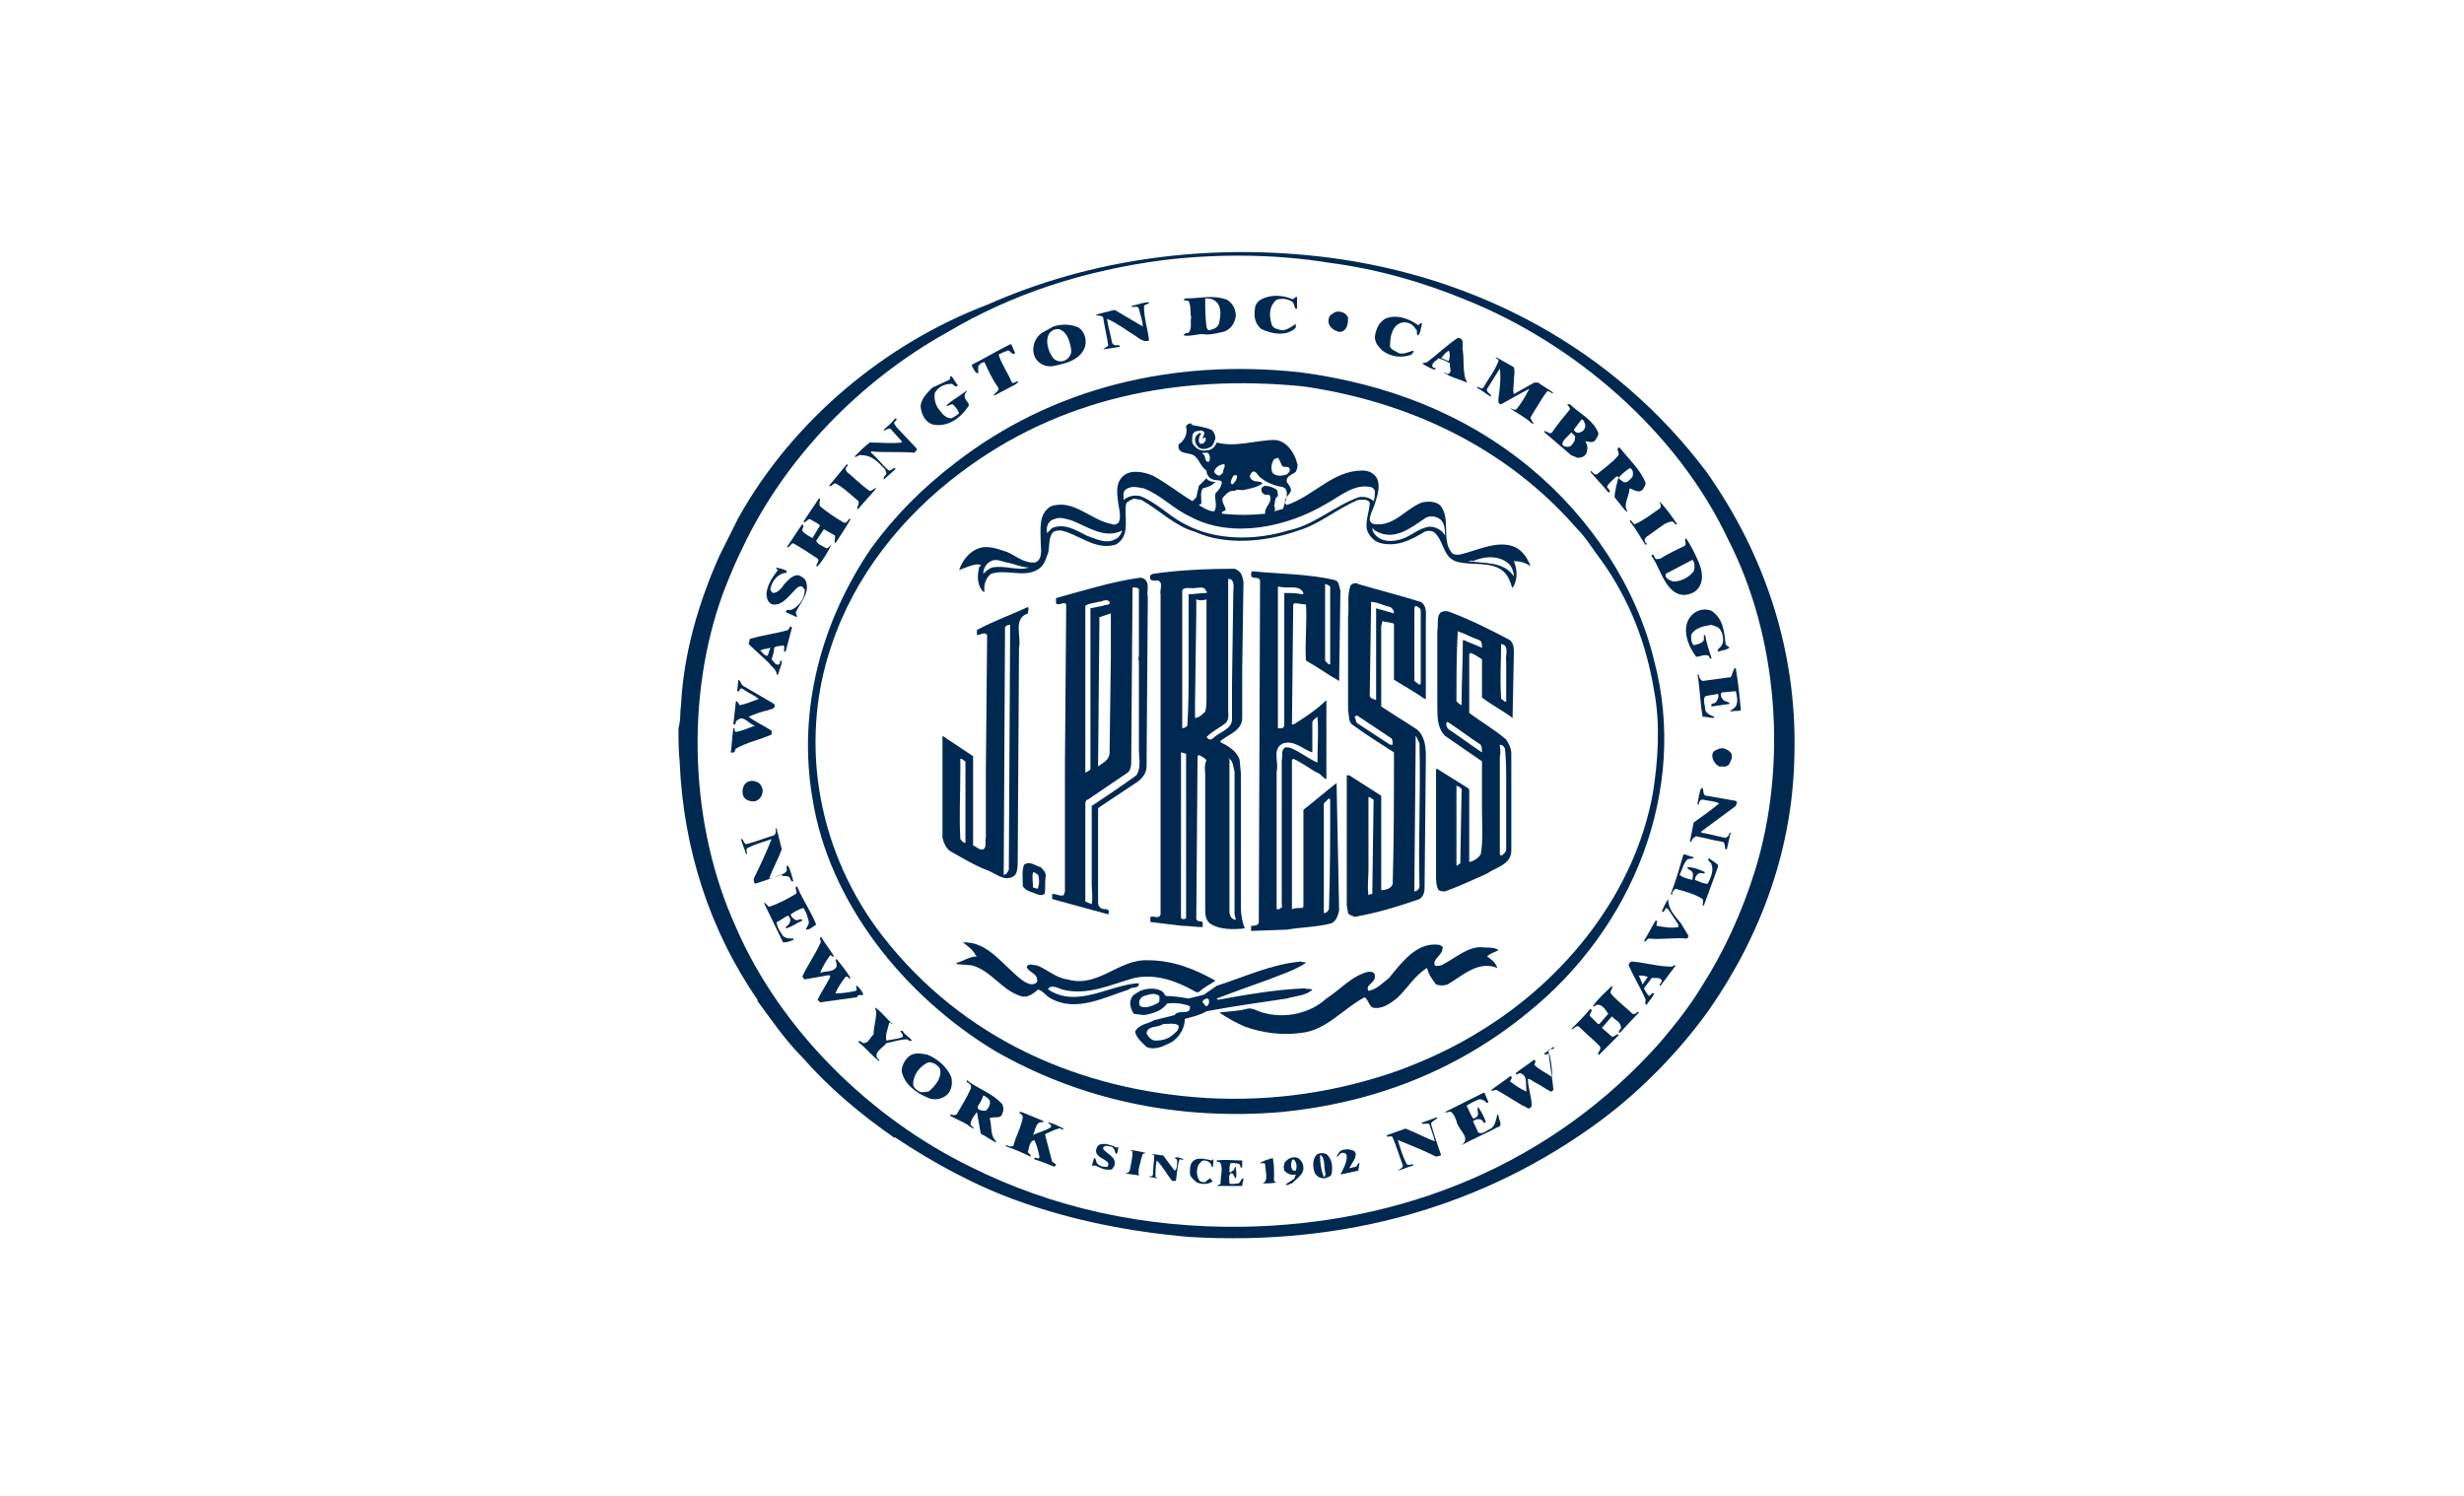 <?xml version="1.0" encoding="utf-8"?>
<!-- Generator: Adobe Illustrator 26.2.1, SVG Export Plug-In . SVG Version: 6.00 Build 0)  -->
<svg version="1.1" id="レイヤー_1" xmlns="http://www.w3.org/2000/svg" xmlns:xlink="http://www.w3.org/1999/xlink" x="0px"
	 y="0px" viewBox="0 0 193.2 117.3" style="enable-background:new 0 0 193.2 117.3;" xml:space="preserve">
<style type="text/css">
	.st0{fill:#002951;}
	.st1{fill:none;}
</style>
<g>
	<g>
		<g>
			<path class="st0" d="M57.9,40.6c-0.5,1-1,2-1.5,3c-1.6,3.6-2.8,7.6-3,11.7c-0.1,0.6,0,1.1-0.2,1.8c0,0.9,0,1.8,0.1,2.7l0,0.1
				c0.3,6.6,2.3,13,6.1,18.5l0,0.1c1.1,1.5,2.2,3.1,3.5,4.4c2.1,2.4,4.6,4.5,7.2,6.3c0,0.1,0.1-0.1,0.1,0c3,2,6.3,3.8,9.7,5
				c4.2,1.5,8.7,2.4,13.4,2.8c12,0.7,23-2.3,32.3-9.2c3.2-2.4,6.1-5.4,8.4-8.6c4.1-5.9,6.6-12.7,6.7-20.1c0.2-8-2.3-15.6-6.9-22.1
				c-7.3-9.7-18-15.3-29.6-16.8c-9.4-1.2-18.7,0.1-26.8,3.7C69.5,26.9,62.2,32.9,57.9,40.6 M104.2,20.6c3.8,0.5,7.3,1.5,10.7,2.9
				c8.5,3.4,16.6,10.3,20.6,18.8c3.9,7.6,4.7,17.6,2.1,26c-1,3.2-2.4,6.3-4.2,9.1c-0.9,1.5-2.1,3-3.2,4.3
				c-8.5,9.6-20.2,14.3-32.8,14.5c-7.7,0.1-14.9-1.5-21.3-4.7c-7.8-3.8-14.9-10.7-18.4-18.8c-3.6-7.9-4-18-1-26.2
				c0.5-1.3,1-2.5,1.6-3.7c3.3-6.9,9.1-12.9,15.9-16.7c5.2-3.1,10.9-4.9,17-5.7C95.3,19.9,99.9,19.9,104.2,20.6"/>
			<path class="st0" d="M57.7,58.7c0.9-0.5,1.9-0.7,2.8-1.1l0-0.3c-0.6-0.4-1.3-0.7-1.8-1.1c0.5-0.2,1-0.4,1.5-0.5
				c0.2-0.1,0.7-0.1,0.5-0.5l-2.4-1.4c-0.2-0.1-0.2-0.4-0.4-0.5l-0.1,0.9c0.3,0.1,0.1-0.3,0.4-0.2c0.4,0.3,0.9,0.5,1.3,0.8
				c-0.5,0.2-1,0.4-1.5,0.5l-0.2-0.3l-0.1,0l-0.2,1.8c0.3,0.1,0.1-0.3,0.3-0.3c0.5-0.5,0.9,0.3,1.4,0.4l0,0c-0.5,0.2-1,0.4-1.5,0.5
				c-0.2-0.1,0-0.3-0.2-0.3c-0.1,0.7-0.1,1.2-0.2,1.9C57.7,59.1,57.6,58.8,57.7,58.7"/>
			<path class="st0" d="M61.9,68.8c0.1,0.1,0.1,0.4,0.3,0.3c-0.1-0.4-0.2-0.8-0.4-1.2l-0.1,0c-0.1,0.2,0.1,0.3-0.1,0.5
				c-0.4,0.3-0.9,0.4-1.3,0.5l0,0c0.3-0.8,0.7-1.5,1-2.3L60.9,65c0-0.1-0.1,0-0.1,0c0.1,0.2,0,0.4-0.1,0.5c-0.7,0.2-1.4,0.5-2.2,0.7
				c-0.2-0.1-0.2-0.3-0.3-0.4l-0.1,0c0.1,0.4,0.3,0.8,0.4,1.2c0.2-0.1-0.1-0.3,0.1-0.5c0.6-0.3,1.3-0.5,1.9-0.7
				c-0.4,1-0.9,2.1-1.4,3.1c0,0.1,0,0.3,0.1,0.4c0.6-0.2,1.3-0.4,2-0.7C61.5,68.8,61.7,68.6,61.9,68.8"/>
			<path class="st0" d="M59.8,61.9c-0.1-0.3-0.2-0.5-0.5-0.6c-0.2-0.1-0.6-0.1-0.8,0.1c-0.3,0.2-0.4,0.9-0.1,1.2
				c0.2,0.2,0.6,0.3,0.9,0.2C59.7,62.6,59.8,62.3,59.8,61.9"/>
			<path class="st0" d="M61.3,51.8c-0.2,0-0.1,0.2-0.2,0.3c-0.3,0.1-0.4-0.2-0.6-0.4c0.1-0.3,0.2-0.6,0.2-0.9
				c0.2-0.2,0.5-0.1,0.7-0.2c0.2,0.1,0,0.4,0.1,0.5c0,0,0,0,0.1,0l0.5-1.9c-0.2-0.2-0.2,0.1-0.3,0.2c-1,0.3-2,0.4-3,0.7l-0.1,0.4
				c0.5,0.5,1.1,1,1.6,1.5c0.2,0.3,0.6,0.5,0.6,0.9c0,0,0.1,0,0.1,0C61.1,52.5,61.3,52.2,61.3,51.8 M59.6,51l0.3-0.1
				c0.2,0,0.4-0.1,0.5-0.1l-0.2,0.6C60,51.5,59.8,51.2,59.6,51"/>
			<path class="st0" d="M62.4,48c0.4-0.8,1.1-1.5,0.8-2.4c-0.1-0.3-0.4-0.4-0.6-0.5c-0.5,0-0.8,0.4-1.1,0.7
				c-0.2,0.3-0.5,0.7-0.9,0.7c-0.1-0.1-0.2-0.2-0.2-0.3c0.1-0.5,0.4-1,0.9-1.2c0.1-0.1,0.4,0,0.4-0.2c-0.2-0.2-0.6-0.2-0.8-0.3
				c-0.1,0.1,0.1,0.2,0.1,0.2c-0.4,0.5-0.8,1.1-0.9,1.8c0,0.4,0.1,0.8,0.5,0.9c0.7,0.1,1.2-0.6,1.6-1c0.2-0.2,0.4-0.5,0.7-0.4
				c0.1,0.1,0.2,0.2,0.2,0.3c0,0.6-0.4,1.2-1,1.5c-0.2,0.1-0.4-0.1-0.5,0.2l0.9,0.4C62.5,48.3,62.4,48.1,62.4,48"/>
			<path class="st0" d="M62.2,73.6c-0.2,0-0.6,0-0.8-0.2c-0.2-0.3-0.5-0.7-0.5-1.1c0.3-0.1,0.6-0.4,0.9-0.5c0.2,0.2,0.2,0.4,0.1,0.6
				c-0.1,0.2-0.3,0.2-0.3,0.4c0.5-0.1,0.8-0.4,1.3-0.6c0-0.3-0.4,0.1-0.6-0.1c-0.1-0.1-0.3-0.2-0.3-0.4c0.3-0.2,0.6-0.4,1-0.5
				c0.2,0.3,0.3,0.6,0.4,1c0.1,0.3-0.2,0.5-0.2,0.7c0.3,0,0.5-0.2,0.8-0.4c-0.4-1-1.1-2-1.5-3c-0.3,0.1,0.1,0.4-0.1,0.6
				c-0.7,0.4-1.4,0.8-2.1,1c-0.2-0.1-0.2-0.3-0.4-0.3c0.5,1,1,2.1,1.5,3.1c0.3,0,0.6-0.1,0.8-0.2C62.3,73.7,62.2,73.6,62.2,73.6"/>
			<path class="st0" d="M65.2,42.7c-0.1,0.1-0.3,0.3-0.4,0.3c-0.3-0.2-0.7-0.3-0.8-0.6l0.6-0.9c0.2,0.1,0.5,0.3,0.7,0.4
				c0.4,0.1,0,0.5,0.2,0.7c0.4-0.6,0.8-1.2,1.2-1.9c-0.2-0.1-0.2,0.3-0.5,0.3c-0.7-0.4-1.3-0.8-1.9-1.3c-0.1-0.2,0-0.4,0-0.6
				c0,0-0.1,0-0.1,0L63,40.9c0.1,0.2,0.3-0.2,0.5-0.2c0.3,0.2,0.6,0.3,0.8,0.5l-0.6,1c-0.3-0.2-0.6-0.3-0.8-0.6c0-0.2,0.2-0.3,0-0.5
				c-0.4,0.6-0.8,1.2-1.2,1.8c0.2,0.1,0.3-0.3,0.5-0.3c0.7,0.4,1.3,0.8,1.9,1.2c0.2,0.2-0.1,0.4-0.1,0.6l0.1,0
				C64.5,44,64.9,43.3,65.2,42.7C65.3,42.7,65.2,42.7,65.2,42.7"/>
			<path class="st0" d="M67.7,78c-0.1-0.3-0.3-0.5-0.5-0.7c-0.2,0,0.1,0.3-0.1,0.4c-0.5,0.1-1,0.2-1.6,0.2c0.2-0.5,0.5-0.9,0.8-1.3
				c0.2-0.1,0.2,0.2,0.4,0.1c-0.3-0.5-0.7-1-1.1-1.5l-0.1,0.1c0.1,0.1,0.1,0.3,0.1,0.5c-0.3,0.5-0.9,0.3-1.3,0.5
				c0.2-0.5,0.5-1,0.8-1.4c0.1,0,0.2,0.2,0.3,0.1c-0.3-0.5-0.7-1-1-1.5c-0.3,0,0.1,0.3-0.1,0.5c-0.4,0.9-1,1.7-1.4,2.6
				c0.1,0,0.1,0.2,0.2,0.2l1.7-0.3c0.1,0,0.3-0.1,0.3,0.1c-0.3,0.6-0.7,1.2-1,1.8l0.2,0.2l2.9-0.4C67.3,77.9,67.5,78.1,67.7,78"/>
			<path class="st0" d="M120,36.7c-5.2-4.3-11.3-6.6-18-7.5c-10-1.1-19.5,1.2-27.1,7.1c-2.6,2-4.7,4.1-6.6,6.7
				c-3.8,5.6-5.8,12.5-4.6,19.6c1.3,8.2,7.2,15.5,14.3,19.8c6.6,3.8,14.3,5.5,22.5,4.8c7.1-0.7,13.7-3.2,19.3-7.8
				c8.2-6.6,12.6-17.4,9.9-27.6C128.3,46,124.7,40.6,120,36.7 M123.6,41.4c0.8,0.8,1.3,1.7,2,2.6c2.2,3.1,3.5,6.5,4.1,10.2
				c0.5,2.6,0.3,5.5-0.1,8c-1.4,7.7-6.7,14.5-13.6,18.7c-2.1,1.3-4.3,2.3-6.5,3.1c-4.6,1.6-9.6,2.4-14.9,2.1
				c-9.9-0.6-19.1-4.6-25.4-12.7c-4.9-6.3-6.7-14.9-4-22.8C67,45.2,70.7,40.5,75.4,37c7.6-5.7,16.8-7.7,26.8-6.7
				C110.5,31.5,118.1,35.1,123.6,41.4"/>
			<path class="st0" d="M67.2,39.2c0.3,0.2,0,0.5,0,0.7c0,0,0.1,0,0.1,0c0.5-0.6,1-1.1,1.4-1.6c-0.1-0.1-0.3,0.2-0.5,0.2
				c-0.6-0.4-1.2-1-1.8-1.5l-0.1-0.2c0-0.2,0.3-0.3,0.1-0.4L65,38.1c0.2,0.1,0.3-0.2,0.5-0.2C66.1,38.2,66.6,38.7,67.2,39.2"/>
			<path class="st0" d="M69.4,36.8l0.1,0.3c0,0.2-0.3,0.3-0.2,0.5l0.9-0.8l0-0.1c-0.2,0-0.3,0.2-0.5,0.2c-0.5-0.4-0.9-1-1.4-1.4
				c0,0,0-0.1,0-0.1c1.1,0.1,2.3,0,3.4,0.1c0.1-0.1,0.2-0.2,0.2-0.3l-1.6-1.7l-0.2-0.3c0-0.2,0.4-0.3,0.1-0.4
				c-0.3,0.4-0.6,0.6-0.9,0.9l0,0.1c0.1-0.1,0.4-0.2,0.5-0.2l0.9,1l0,0.1c-0.8,0.1-1.7,0-2.5,0c-0.4,0.3-0.8,0.7-1.2,1.1
				c0.2,0.1,0.3-0.2,0.6-0.1C68.4,35.7,68.9,36.3,69.4,36.8"/>
			<path class="st0" d="M68.9,83.2c0.1-0.1,0-0.1-0.1-0.2c-0.3-0.5,0.4-0.8,0.7-1.2c0.5-0.1,1.1-0.3,1.6-0.3c0.1,0,0.2,0.2,0.4,0.1
				c-0.2-0.3-0.5-0.4-0.7-0.7c0-0.1-0.2-0.1-0.2,0c0.1,0.1,0.2,0.2,0.2,0.4c-0.4,0.2-0.9,0.2-1.3,0.3c-0.1-0.4,0.1-0.9,0.2-1.3
				c0-0.2,0.2-0.1,0.2,0c0,0,0.1,0,0.1,0c-0.5-0.4-0.9-1-1.4-1.3c0,0.1,0.1,0.2,0.1,0.4c0,0.6-0.2,1.1-0.2,1.7
				c-0.3,0.3-0.4,0.7-0.8,0.7c-0.1,0-0.3-0.3-0.4-0.1C67.9,82.2,68.3,82.7,68.9,83.2C68.9,83.2,68.9,83.2,68.9,83.2"/>
			<path class="st0" d="M74.6,84.5c-0.3-0.8-1.1-1.5-1.9-1.8c-0.5-0.1-1.1-0.2-1.5,0.2c-0.3,0.3-0.5,0.7-0.5,1.1
				c0.2,1,1.1,1.7,2.1,2.1c0.5,0.2,1.1,0.1,1.5-0.3C74.6,85.5,74.7,85,74.6,84.5 M72.1,85.6c-0.2-0.1-0.5-0.3-0.5-0.6
				c0-0.7,0.5-1.4,1.2-1.7c0.4,0,0.7,0.2,0.9,0.5c0.2,0.7-0.4,1.4-0.9,1.8C72.6,85.6,72.3,85.7,72.1,85.6"/>
			<path class="st0" d="M73.2,33.3c1.1,0.2,2.1-0.5,2.7-1.4c0.2-0.2-0.1-0.4-0.2-0.6c-0.1-0.2-0.1-0.4,0.1-0.6c0-0.1-0.1,0-0.1,0
				c-0.5,0.4-1.1,0.7-1.5,1.1c0.1,0.1,0.3-0.1,0.5-0.1c0.2,0.2,0.4,0.4,0.5,0.7c-0.2,0.2-0.4,0.3-0.6,0.4c-0.4,0-0.7-0.3-0.9-0.6
				c-0.3-0.3-0.5-0.9-0.4-1.4c0.3-0.5,0.8-0.7,1.3-0.7c0.2,0,0.3,0.4,0.5,0.1c-0.2-0.2-0.3-0.5-0.5-0.7c-0.2,0,0,0.2-0.2,0.3
				c-0.4,0.2-0.9,0.4-1.3,0.6c-0.4,0.4-1,1-0.9,1.6C72.3,32.7,72.7,33.2,73.2,33.3"/>
			<path class="st0" d="M79.8,67.3l0.1-16.5c0.2-0.9-0.5-2.3,0.7-2.7c0-0.2,0.1-0.4,0-0.5c-1.3,0.6-2.7,1.1-4,1.8l0,0.4
				c0.3,0,0.6-0.3,0.8,0l-0.1,10.6l0,5.3c-0.1,0.3,0.1,0.7-0.2,0.9c-0.3,0.1-0.5-0.2-0.8-0.3l0-7l-1.8-1.2c-0.2-0.1-0.4-0.3-0.6-0.4
				l0,0.2l0,7.8c0.1,0.4,0.3,0.9,0.7,1.1c0.9,0.5,1.7,1,2.7,1.4c0.7,0.2,1.4,1,2.2,0.5C79.8,68.5,79.8,67.9,79.8,67.3 M75.3,65.8
				c-0.1-1.7,0-3.6,0-5.3l0-1c0.2,0,0.3,0.2,0.4,0.2c0,2.2,0,4.2,0,6.4C75.5,66.1,75.4,65.9,75.3,65.8 M78.8,49.9c0-0.2,0-0.5,0-0.7
				c0.1-0.2,0.3-0.2,0.4-0.2l0,1.2l-0.1,18c-0.1,0.2-0.2,0.4-0.4,0.4L78.8,49.9z"/>
			<path class="st0" d="M93.3,33.2c-0.2,0.1-0.3,0.1-0.3,0.3c0.1,0.3,0,0.8-0.3,1.1c-0.1,0.2-0.3,0.1-0.3,0.4c0,0.5,0.5,0.5,0.9,0.6
				c0.7,0.1,0.7,0.9,1.3,1.3c0,0.3,0.2,0.6,0.5,0.7c0.3,0.1,0.6,0,0.7,0.2c0,0.3-0.2,0.6-0.5,0.9c-0.1,0.4,0.2,1-0.1,1.4
				c-0.4,0-0.9-0.3-1.2-0.5c0.1-0.1,0.2,0,0.2-0.2c0-0.3-0.1-0.8,0.1-1.1c0.4-0.1,0.7-0.2,1-0.5c-0.3,0-0.6-0.1-0.7-0.3
				c-0.2,0.2-0.4,0.4-0.6,0.6L93.8,39l-0.3,0.3c-1-0.6-2-1.4-3.1-2c-0.7-0.3-1.7-0.5-2.3,0c-0.7,0.6-0.5,1.5-0.4,2.3
				c0.1,0.5,0.2,1,0,1.4c-0.2,0.1-0.3,0.2-0.5,0.1c-1.7-0.3-3-2-4.8-1.4c-1,0.6-0.8,1.8-0.8,2.8c0,0.5,0.2,1.3-0.4,1.6
				c-0.9,0.1-1.5-0.5-2.2-0.8c-0.6-0.2-1.1-0.4-1.7-0.4c-1,0-1.8,0.9-2.1,1.8l0.8-0.3c0.3-0.1,0.6-0.2,0.9-0.1c0,0.1,0,0.1-0.1,0.1
				c-0.2,0.7-0.2,1.5,0.3,2l0.1,0c-0.1-0.5,0.1-1.1,0.5-1.4c1.2-0.4,2.5,0.3,3.6-0.3c0.6-0.3,0.7-0.9,0.9-1.4c0.1-0.5,0-1.2,0.4-1.6
				c0.2-0.1,0.4-0.1,0.6-0.1c1.4,0.3,2.7,1.6,4.3,1.1c1.2-0.7,0.6-2.2,0.8-3.2c0.1-0.2,0.4-0.3,0.6-0.4l0.6,0.1
				c1.4,0.8,2.7,2.1,4.2,2.5c2.4,1.1,5.6,0.8,8.1-0.1c1.7-0.5,3-1.7,4.7-2.4c0.3,0,0.7-0.1,0.9,0.2c0,0.7-0.4,1.5-0.2,2.2
				c0.2,0.5,0.6,0.9,1.1,1c1.3,0.3,2.4-0.3,3.4-0.9c0.2-0.1,0.5-0.1,0.7,0c0.8,0.6,0.7,1.9,1.7,2.3c1.4,0.5,3.6-0.3,4.3,1.6
				c0.1,0.2,0.1,0.4,0.2,0.5c0.4-0.6,0.4-1.4,0.1-2.1c0.4,0,0.9,0.1,1.3,0.4l0,0c-0.2-0.6-0.6-1.2-1.2-1.5c-1.4-0.6-3,0.3-4.4,0.6
				c-0.2,0-0.5,0-0.6-0.2c-0.8-1,0-2.7-0.9-3.7c-0.4-0.3-0.9-0.3-1.4-0.2c-1.3,0.5-2.2,1.9-3.7,1.7c-0.2,0-0.3-0.1-0.4-0.3
				c0-0.5,0.3-0.9,0.4-1.3c0.2-0.6,0.5-1.5,0.1-2.1c-0.3-0.4-0.7-0.5-1.1-0.5c-2.3,0-3.8,2-5.9,2.7l-0.1-0.1
				c-0.2-0.3,0.2-0.6,0.3-0.8c0.3-0.3,0-0.6-0.2-0.9c-0.1-0.5,0.5-0.6,0.7-0.8c0.1-0.2,0.2-0.5,0.1-0.7c-0.2-0.8-0.8-1.7-1.7-1.8
				c-1.5,0-3.1,0.6-4.6,0.2c-0.1,0.3-0.4,0.6-0.7,0.6c-0.4,0.1-0.8,0-1.1-0.4c-0.2-0.2-0.1-0.5-0.1-0.8c0.1-0.2,0.2-0.3,0.4-0.3
				c0.1,0,0.3-0.1,0.4,0c0.3,0.1,0,0.4,0,0.6l0.2-0.1c0.1,0.1,0,0.3,0,0.3c-0.1,0.1-0.1,0.2-0.3,0.2c-0.2,0-0.2-0.2-0.2-0.3
				c0-0.2,0.1-0.4,0.2-0.5c-0.1,0-0.1-0.1-0.2,0c-0.2,0.1-0.3,0.3-0.3,0.5c0,0.2,0.1,0.4,0.3,0.6c0.3,0.2,0.7,0.1,1-0.1
				c0.2-0.2,0.2-0.4,0.3-0.6c0-0.3-0.1-0.5-0.3-0.7c-0.5-0.2-1.1-0.3-1.7-0.4C93.6,33.3,93.5,33.2,93.3,33.2 M80.7,44.5
				c-0.9,0.3-1.9-0.2-2.9,0c-0.3,0.1-0.5,0.3-0.7,0.5c0-0.4,0.2-0.8,0.6-1c0.4-0.2,0.8,0,1.2,0.1C79.5,44.2,80.1,44.5,80.7,44.5
				 M87.4,42.3c-0.7,0.4-1.6-0.1-2.2-0.3c-0.8-0.4-1.7-1-2.7-0.6c-0.1,0.1-0.3,0.3-0.4,0.4h0c-0.1-0.5,0.1-1,0.6-1.1
				c0.4-0.2,0.9,0,1.3,0.1c1.3,0.5,2.6,1.5,4,0.8C87.9,41.9,87.7,42.2,87.4,42.3 M118.4,44.3c0.2,0.3,0.3,0.6,0.3,0.9
				c-0.8-1.2-2.3-1-3.6-1.2l0,0c0.1,0,0.3-0.1,0.4,0C116.4,43.6,117.6,43.5,118.4,44.3 M111.8,40.6c0.4-0.2,0.8-0.1,1.1,0.1
				c0.4,0.3,0.4,0.9,0.4,1.3c-0.2-0.4-0.7-0.7-1.2-0.7c-0.9,0.1-1.5,0.8-2.3,1c-0.7,0.2-1.5,0.2-2-0.4c-0.1-0.1-0.2-0.3-0.2-0.5
				l0.2,0.2C109.3,42.5,110.6,41.4,111.8,40.6 M95.2,37c0.1-0.4,0.5-0.6,0.8-0.6c0.1,0.2-0.1,0.4-0.1,0.6c0,0.1-0.1,0.2-0.3,0.3
				C95.5,37.3,95.3,37.2,95.2,37 M96.5,37.9c0-0.2,0.1-0.4,0.2-0.6c0.1,0,0.2-0.1,0.3,0c0,0.2-0.1,0.5-0.4,0.7
				C96.6,38,96.6,37.9,96.5,37.9 M104,39.5c1.1-0.6,2.2-1.6,3.5-1.3c0.1,0,0.3,0.2,0.3,0.3c0,0.3,0,0.6-0.1,0.8
				c-0.3-0.3-0.8-0.4-1.2-0.3c-1.9,0.7-3.5,2.2-5.5,2.6c-2.6,0.8-5.7,0.8-8.1-0.5c-1.2-0.6-2.2-1.7-3.5-2.2c-0.5-0.1-0.9,0-1.3,0.3
				c0-0.4-0.1-0.7,0.3-0.9c0.4-0.2,0.8-0.1,1.3,0c1.3,0.5,2.3,1.6,3.6,2.2C96.6,42.3,101,41.3,104,39.5 M98.9,37.5
				c0.5,0.4,1.1,0.6,1.7,0.7c0.3,0.1,0.3,0.4,0.3,0.6c0,0.4-0.2,0.7-0.3,1.1l-0.7,0.2c0.1-0.1,0.1-0.3,0-0.4c0.1-0.3,0-0.6,0.3-0.8
				c0-0.1,0-0.4-0.1-0.5c-0.3-0.2-0.6-0.3-0.9-0.3c-0.1,0-0.3,0.1-0.3,0.3c0,0.2,0.1,0.3,0.3,0.4c0.1,0,0.4-0.1,0.4,0.2
				c0.1,0.5-0.5,0.8-0.4,1.3L99,40.3c-1,0.1-2,0.1-3,0c-0.1,0-0.2,0-0.2-0.1c0-0.1,0.2-0.1,0.3-0.2c0-0.3-0.4-0.7-0.2-1
				c0.2-0.2,0.5-0.6,0.9-0.5c0.2-0.2,0.6,0,0.8-0.1c0.5-0.1,1-0.2,1.4-0.5c-0.2-0.2-0.5-0.1-0.7-0.2c-0.2-0.1-0.3-0.2-0.3-0.4
				c0.1-0.2,0.2-0.4,0.4-0.3C98.6,37.1,98.6,37.3,98.9,37.5 M100.6,36.6c0.2,0,0.4,0,0.5,0.1c0.1,0.3-0.1,0.4-0.2,0.5
				c-0.3,0.1-0.8,0.2-1.1-0.1c-0.2-0.3-0.1-0.8,0.1-1.1c0.1,0,0.2-0.1,0.3-0.1C100.4,36.1,100.4,36.4,100.6,36.6 M94.7,35.5
				c0.2,0.2,0.2,0.5,0.1,0.7c-0.4,0.1-0.2-0.5-0.5-0.6l0-0.1C94.5,35.5,94.6,35.5,94.7,35.5"/>
			<path class="st0" d="M77.6,87.7c0.3-0.2,0.9,0.1,1-0.4c0.1-0.2,0.1-0.4,0-0.7c-0.8-0.9-1.9-1.2-2.8-1.9c0,0,0,0,0,0.1
				c0,0,0,0.1,0.1,0.1c0.2,0.1,0.3,0.3,0.2,0.5c-0.3,0.7-0.7,1.3-1.1,2c-0.2,0.1-0.4,0-0.5,0l0,0.1c0.4,0.2,0.8,0.4,1.2,0.6
				c0.2,0.1,0.5,0.4,0.7,0.4c-0.1-0.1-0.2-0.2-0.3-0.3c0-0.4,0.3-0.7,0.5-1c0.1,0.6,0.2,1.1,0.3,1.7c0.4,0.2,0.8,0.5,1.2,0.7
				c0,0,0-0.1,0-0.1C77.6,89,77.8,88.3,77.6,87.7 M76.7,86.7c0.2-0.3,0.3-0.5,0.4-0.8c0.2,0.1,0.4,0.2,0.5,0.4
				c0.1,0.3-0.1,0.6-0.3,0.8C77.1,87.1,76.5,87.1,76.7,86.7"/>
			<path class="st0" d="M89.3,77.1c-2.3,0.1-4.8,2-7.1,0.5l0-0.1c0.3-0.3,0.8,0,1.1,0.1c2,0.5,3.8-0.4,5.6-0.9
				c1.8-0.4,3.5,0.3,4.9,1.1l0.2,0c0.4-0.4,0.9-0.6,1.3-0.9l0,0c-1.6-0.9-3.3-1.6-5.3-1.6c-2.3-0.1-3.9,2.2-6.3,1.5
				c-0.9-0.1-1.6-0.8-2.4-1.1c-0.3,0-0.6-0.2-0.8,0.1c0.1,0.4,0.7,0.5,0.8,0.9c0,0.1,0.1,0.3-0.1,0.4c-0.3,0.2-0.7,0-1-0.2
				c-1.5-1.1-2.7-3.1-4.7-3c0.4,0.3,0.8,0.6,1,1L76.6,75c-0.6,0-1.1,0.4-1.6,0.5l0,0.1l1.2,0.1c1.5,0.4,2.3,1.9,3.8,2.4
				c0.6,0.2,1-0.2,1.4-0.5c0.4,0.1,0.6,0.5,1,0.7c2,1.1,4.2-0.1,6.1-0.7C88.8,77.3,89.3,77.6,89.3,77.1"/>
			<path class="st0" d="M77.2,28.4c0.3,0.7,0.6,1.3,1,1.9c0.3,0.3-0.2,0.5-0.3,0.7l0.1,0l1.7-0.9c0-0.1,0.2-0.1,0.1-0.2
				c-0.2,0-0.4,0.3-0.5,0c-0.3-0.7-0.8-1.4-1-2.1c0.2-0.1,0.4-0.2,0.7-0.3c0.2-0.1,0.3,0.4,0.6,0.2l-0.3-0.7h-0.1
				c-1,0.5-2,1.1-3,1.6c0,0.2,0.2,0.4,0.3,0.6l0.2,0.1c0-0.1,0-0.3,0-0.5C76.7,28.6,77,28.4,77.2,28.4"/>
			<path class="st0" d="M82.8,91.3l-0.3-0.2L82,89.2c0-0.1-0.1-0.2,0-0.3c0.3-0.1,0.6-0.3,1-0.4c0.2-0.1,0.3,0.2,0.4,0
				c-0.4-0.2-0.8-0.4-1.2-0.5c0,0.2,0.3,0.1,0.2,0.4c-0.5,0.3-1,0.4-1.4,0.6l0,0c0.2-0.4,0.2-1.1,0.8-1l0-0.1l-1.7-0.7l-0.2,0
				c0,0.1,0.3,0.2,0.3,0.4c-0.1,0.7-0.5,1.4-0.7,2.1c0,0.3-0.4,0.2-0.6,0.1c-0.1,0,0,0.1,0,0.1c0.6,0.2,1.3,0.5,1.9,0.8
				c0.1-0.2-0.2-0.2-0.2-0.4c0.1-0.3,0.1-0.8,0.5-0.9c0.2,0.4,0.3,0.8,0.4,1.3c0,0.3-0.3,0-0.4,0.1l0,0.1c0.6,0.2,1.1,0.4,1.6,0.6
				C82.6,91.4,82.8,91.5,82.8,91.3"/>
			<path class="st0" d="M82,68.7c0-0.3-0.2-0.5-0.4-0.7c-0.4-0.1-0.7-0.4-1.1-0.3l-0.2,0.1c-0.2,0.5-0.1,1.1-0.1,1.7
				c0.2,0.3,0.5,0.4,0.8,0.5c0.3,0.1,0.6,0.3,0.9,0.1C82,69.8,81.9,69.2,82,68.7 M81,69.6c0-0.4-0.1-0.8,0-1.2
				c0.2,0,0.2,0.1,0.4,0.2c0.1,0.3,0.1,0.7,0,1C81.3,69.8,81.2,69.6,81,69.6"/>
			<path class="st0" d="M81.2,28.1c0.3,0.5,0.9,0.7,1.4,0.6c1-0.2,2.2-0.5,2.5-1.6c0.1-0.6-0.1-1.1-0.5-1.4c-0.6-0.3-1.4-0.3-2-0.1
				l-0.9,0.5C81.1,26.5,80.8,27.4,81.2,28.1 M82.3,26.1c0.2-0.2,0.4-0.3,0.7-0.3c0.7,0.2,0.9,1,1,1.7c0,0.4-0.3,0.7-0.6,0.8
				c-0.3,0.1-0.6,0-0.8-0.2C82.2,27.6,81.9,26.7,82.3,26.1"/>
			<path class="st0" d="M86.3,71.2c-0.1-0.1-0.2-0.2-0.2-0.4l0-7.4l0.1-0.1l3-2c0.4-0.3,0.7-0.7,0.7-1.2l0.1-13.3
				c-0.1-0.4,0.1-0.9-0.1-1.2c-0.1-0.2-0.3-0.3-0.5-0.3c-2.2,0.3-4.4,1-6.6,1.6l0,0.4c0.2,0.3,0.8-0.3,0.8,0.2l-0.1,12.5
				c0,1.1,0,2.2,0,3.3l0,6.6l-0.1,0.3c-0.3,0.1-0.5-0.1-0.9-0.1c0,0.1,0,0.3,0,0.4c1.5,0.4,2.9,0.8,4.4,1.2l0,0
				C87.1,71.1,86.5,71.4,86.3,71.2 M85.1,57.6l0-8.3l0-1.8c0.3-0.2,0.7-0.2,1-0.3c0.3,0,0.7-0.3,0.9,0c0.1,0.3-0.4,0.2-0.5,0.3
				l-1,0.2l0,2.9l0,9.7c-0.1,0.2-0.3,0.2-0.4,0.3L85.1,57.6z M87.1,48.1l0,3.5L87,59c0,0.6-0.5,0.8-0.9,1.1l0-0.2l0.1-10.9l0-0.6
				L87.1,48.1z M85.1,70.7l0-7.7c0-0.2,0.1-0.3,0.2-0.3l3.1-2.1c0.3-0.2,0.3-0.7,0.3-1l0.1-13.5c0.1-0.1,0.2,0,0.4,0l0.1,0.1l0,5.3
				c-0.1,0.1,0,0.2,0,0.4l0,6.9c0,0.6,0.2,1.4-0.2,2c-1.1,0.8-2.3,1.6-3.5,2.4l0,6.1c0,0.5,0.1,1.1,0,1.6L85.1,70.7z"/>
			<path class="st0" d="M86.5,27.4L86.5,27.4l1.3-0.2l0-0.1c-0.2-0.1-0.4,0.1-0.6-0.2c-0.1-0.6-0.3-1.2-0.4-1.9
				c0.7,0.3,1.4,0.8,2,1.2c0.4,0.2,0.8,0.7,1.3,0.5c-0.1-0.9-0.4-1.7-0.4-2.7c0.1-0.2,0.4-0.1,0.4-0.3c-0.5,0-0.9,0.2-1.4,0.3
				c0.1,0.2,0.5-0.1,0.6,0.2c0.1,0.5,0.3,0.9,0.3,1.4c-0.7-0.4-1.5-0.9-2.2-1.3c-0.4,0.1-0.8,0.2-1.2,0.3l-0.3,0.1
				c0.2,0.1,0.5,0,0.6,0.2c0.1,0.7,0.3,1.5,0.4,2.2C86.8,27.2,86.6,27.3,86.5,27.4"/>
			<path class="st0" d="M87.4,91.3c0.1-0.6-0.6-0.8-0.9-1.2c0-0.1,0-0.2,0.1-0.2c0.1-0.1,0.3,0,0.5,0c0.3,0.1,0.3,0.4,0.4,0.6
				c0.2-0.1,0.1-0.3,0.2-0.5c-0.1-0.1-0.2,0-0.2,0c-0.2-0.2-0.5-0.2-0.8-0.3c-0.3,0-0.6,0-0.7,0.3c-0.3,0.7,0.6,0.8,0.9,1.2
				c0,0.1,0,0.3-0.1,0.3c-0.2,0-0.5,0-0.7-0.2c-0.2-0.1-0.1-0.4-0.3-0.5c-0.1,0.2-0.1,0.4-0.2,0.6l0.3,0c0.4,0.2,0.8,0.4,1.3,0.3
				C87.2,91.6,87.4,91.5,87.4,91.3"/>
			<path class="st0" d="M89.3,92.2c-0.1-0.5,0.1-0.9,0.2-1.4l0.1-0.3c0.1-0.1,0.2,0,0.2-0.1c-0.4-0.1-0.8-0.2-1.2-0.2l0.2,0.1
				c0,0.5-0.1,0.9-0.2,1.4c0,0.2-0.2,0.3-0.4,0.3c0.4,0.1,0.8,0.1,1.2,0.2l0,0C89.4,92.2,89.4,92.2,89.3,92.2"/>
			<path class="st0" d="M94.6,79.3c2.1-0.4,4.3-0.7,6.3-1c0.6-0.2,1.5-0.2,2-0.7c-0.2-0.1-0.4,0-0.6-0.1c-2.3,0.1-4.6,0.5-6.8,0.9
				c0,0-0.1-0.1-0.1-0.1c1.3-0.5,2.7-1,4.1-1.5c1-0.4,2-0.7,2.9-1.3c-0.1-0.1-0.2,0-0.4-0.1c-2.3,0.2-4.4,1.2-6.6,1.9l-1,0.7
				l-1.2,0.3c-0.6-0.1-1.2-0.2-1.8-0.2l-0.2-0.3c-0.5-0.4-1.3-0.3-1.8-0.1c-0.3,0.2-0.6,0.3-0.7,0.6c-0.2,0.4,0,0.9,0.2,1.2l0.8,0.1
				c0.6-0.1,1.4-0.3,1.8-0.9c0.6-0.1,1.3,0,1.8,0.2c0.1,0.8-0.9,0.2-1.2,0.7L90.5,80c-0.5,0.3-1.2,0.3-1.5,0.9
				c0.1,0.5,0.6,0.9,0.9,1.2c0.7,0.3,1.4-0.1,2-0.4c0.6-0.4,1-1.1,1-1.8C93.6,79.7,94.1,79.6,94.6,79.3 M90.7,78.7
				c-0.4,0.2-0.9,0.4-1.3,0.2c-0.2-0.3,0-0.7,0.3-0.8c0.4-0.1,0.8-0.3,1.2,0C90.9,78.3,91,78.6,90.7,78.7 M94.3,78.6
				c0-0.2,0.1-0.2,0.3-0.3c0.2,0,0.2,0.1,0.2,0.3c0,0.1-0.1,0.3-0.2,0.3C94.5,78.9,94.4,78.7,94.3,78.6 M92.4,80.4
				c0.1,0.4-0.3,0.6-0.5,0.8c-0.4,0.3-0.8,0.4-1.3,0.4c-0.3,0-0.6-0.3-0.7-0.6c0.1-0.6,0.9-0.4,1.3-0.7
				C91.6,80.3,92.1,80.2,92.4,80.4"/>
			<path class="st0" d="M94.5,60.8l0,5.7l0,4.7c0,0.5,0,1,0.5,1.3c0.7,0.4,1.7,0.4,2.6,0.3c-0.2-0.5-0.3-1.1-0.3-1.6l0-10.5
				l-0.1-1.1c-0.2-0.7-0.9-1.1-1.5-1.4l0-0.1c0.6-0.5,1.7-0.8,1.7-1.8l0-3.9l0.1-6.8l-0.1-0.4c-0.1-0.3-0.3-0.5-0.6-0.6
				c-2.1,0-4.4,0.1-6.4,0.4l-0.2,0.1c0,0.1-0.1,0.3,0.1,0.4c0.1,0,0.3,0.1,0.4,0c0.6,0.1,0.2,0.8,0.3,1.1l0,5.5l0,9.7l0,8.9l0,1
				c-0.1,0.4-0.5,0.1-0.8,0.2c0,0.1,0,0.3,0,0.4c0.9,0.1,1.6,0.2,2.5,0.3c0.5,0,1.1,0.1,1.6,0.1c0-0.1,0-0.2,0-0.4
				c-0.2-0.1-0.5,0-0.5-0.3l0.1-12.7l0.1-0.1c0.2,0.1,0.4,0.2,0.6,0.4C94.4,60.1,94.5,60.4,94.5,60.8 M92.7,46.5
				c-0.1-0.6,0.7-0.3,1.1-0.4c0.2,0,0.5-0.1,0.7,0.1c0,0.1,0.2,0.2,0.1,0.3c-0.5,0-1,0.1-1.4,0.1l0,0.2l0,5.4c0,1.5,0,3.1-0.1,4.7
				c-0.1,0.1-0.2,0.2-0.4,0.2L92.7,46.5z M94.6,47c0,0.7,0,1.4,0,2.1l0,5.6c0,0.4,0,0.8-0.1,1.1c-0.2,0.2-0.5,0.5-0.8,0.5l0-1.1
				l0.1-7.1c0-0.3,0-0.7,0-1.1C94,47.1,94.3,47.1,94.6,47 M94.7,57.9l-0.1-0.1c0.5-0.5,1-0.7,1.5-1.1c0.3-0.3,0.2-0.7,0.2-1v-3.2
				l0-5.3l0-1.8c0.1,0,0.2,0,0.3,0.1c0.2,0.3,0.1,0.7,0.1,1l-0.1,7.2c0,0.9,0,1.7,0,2.7c0,0.8-1,1-1.5,1.5
				C95.1,57.9,94.9,58.1,94.7,57.9 M93,66.9l0,5.1c-0.1,0.1-0.3,0.1-0.4,0l0-0.6l0-8.6c0-0.1,0-0.1,0-0.2c0-1.2,0-2.3,0-3.6
				c0.1,0,0.3,0.1,0.4,0.1L93,66.9z M96.4,59.5c0.3,0.2,0.3,0.7,0.4,1l0,11.2l0.1,0.4c-0.1,0.1-0.3-0.1-0.4-0.2l-0.1-0.3l0-3.4l0-6
				l0-2.7C96.3,59.6,96.3,59.4,96.4,59.5"/>
			<path class="st0" d="M92.8,90.9L92.8,90.9c-0.2-0.1-0.5-0.2-0.7-0.1c0.1,0.1,0.2,0.1,0.2,0.2c0,0.3,0,0.7-0.2,0.8l-0.9-1.2
				c-0.3,0-0.6-0.1-0.9-0.1l0.2,0.1c0,0.5-0.1,1-0.1,1.5c0,0.2-0.3,0.1-0.3,0.2c0.3,0,0.5,0.1,0.7,0.1l-0.2-0.1c0-0.4,0-0.9,0.1-1.3
				c0.5,0.5,0.8,1.1,1.2,1.6l0.3,0c0.1-0.6,0.1-1.2,0.3-1.7C92.6,90.9,92.7,91,92.8,90.9"/>
			<path class="st0" d="M93.2,26.1c-0.1,0-0.3,0-0.4,0.2c0.5,0.1,1-0.1,1.5-0.1c0.6,0.1,1.2-0.1,1.7-0.2c0.5-0.2,0.8-0.6,0.9-1.2
				c0-0.5-0.2-1-0.7-1.3c-1.1-0.4-2.1-0.1-3.2-0.1c-0.5,0.1,0.1,0.2,0.2,0.2c0.2,0.4,0.1,0.9,0.2,1.3C93.3,25.3,93.5,25.7,93.2,26.1
				 M94.5,23.4c0.3,0,0.6,0,0.9,0.3c0.4,0.4,0.3,1.1,0.2,1.6c-0.1,0.4-0.4,0.5-0.8,0.6c-0.1,0-0.2-0.2-0.2-0.3
				C94.5,24.9,94.5,24.2,94.5,23.4"/>
			<path class="st0" d="M94.9,92.4c-0.2,0.1-0.3,0.2-0.4,0.3c-0.2,0-0.4,0-0.5-0.2c-0.2-0.4-0.2-0.8,0-1.2c0.1-0.1,0.2-0.3,0.4-0.3
				c0.3,0,0.6,0.2,0.6,0.5l0.1,0c0-0.2,0.1-0.4,0-0.6l-0.1,0.1c-0.4-0.1-0.8-0.2-1.2-0.1c-0.5,0.2-0.5,0.6-0.5,1.1
				c0,0.3,0.3,0.5,0.5,0.7c0.4,0.2,1,0.2,1.3-0.1C95,92.6,95,92.5,94.9,92.4"/>
			<path class="st0" d="M97.5,92.4c-0.2,0-0.2,0.3-0.4,0.4c-0.2,0-0.5,0.1-0.7,0c0-0.3-0.1-0.6,0.1-0.8c0.3,0,0.2,0.3,0.4,0.4
				c0.1-0.3,0-0.6,0-0.9c-0.1,0-0.1,0.2-0.2,0.3c-0.1,0-0.2,0.2-0.3,0.1c0-0.3,0-0.5,0.1-0.7c0.2,0,0.5,0,0.7,0.1
				c0.1,0.1,0,0.4,0.2,0.2c0-0.2,0-0.3,0-0.5c-0.7,0-1.3-0.1-2,0v0.1c0.1,0,0.2,0,0.3,0.1c0.2,0.5,0,1,0,1.6c0,0.1-0.2,0.1-0.3,0.2
				c0.6,0,1.3,0,2,0C97.4,92.8,97.5,92.6,97.5,92.4"/>
			<path class="st0" d="M113,75.7c-0.1,0-0.3,0.1-0.5,0c-0.2-0.5,0.6-0.8,0.6-1.3c0.1-0.2-0.1-0.2-0.2-0.3c-1.8-0.3-3,1.4-4,2.6
				c-0.5,0.4-1,0.9-1.6,1c-0.3-0.5,0.6-0.6,0.5-1.2c0-0.3-0.3-0.3-0.5-0.3c-1.3,0.3-2.2,1.4-3.3,2.1c-1.3,1.2-3.3,1.6-5,1.1
				c-0.4-0.1-0.8-0.4-1.2-0.3c-0.7,0.2-1.5,0.2-2.2,0.3c0.6,0.4,1.3,0.8,2,1.1c1.4,0.5,2.9,0.7,4.4,0.5c2-0.2,3.3-1.9,5-2.8
				c0.3,0.2,0.3,0.6,0.6,0.8c0.7,0.2,1.4-0.3,1.9-0.7c0.8-0.7,1.4-1.8,2.4-2.4c0.1,0.5,0.4,0.9,0.7,1.3c0.3,0.1,0.6,0.1,0.9,0
				c1.2-0.7,2.4-1.9,3.9-1.3l0,0c-0.1-0.4-0.5-0.7-0.8-0.9c0.3-0.3,0.6-0.3,0.9-0.5c-0.3-0.2-0.7-0.2-1.1-0.2
				C115.2,74.1,114.2,75.1,113,75.7"/>
			<path class="st0" d="M104.8,61.4L104.8,61.4c-0.9,0.7-1.7,1.4-2.6,2.1l0,1.2l0,6.4l-0.1,0.1c-0.3,0-0.6,0-0.8,0.1l0,0
				c0-3.8,0-7.9,0-11.7l0.1-0.1c0.7,0.3,1.3,0.8,1.9,1.1c0.3,0.1,0.4,0.4,0.7,0.5l0-6l0-0.2c-0.7,0.7-1.6,1.3-2.4,1.8
				c-0.1,0.1-0.2,0.1-0.3,0.1l0.1-9.4l0.1-0.1c0.3,0,0.6,0.1,0.9,0.1c0.1,1.5-0.1,2.9,0,4.4c0.9,0.5,1.7,1.1,2.6,1.6l0.1-7.1
				c-0.1-0.3-0.1-0.7-0.4-0.8c-2-0.5-4.5-0.5-6.5-0.7c-0.1,0-0.1,0.2-0.1,0.3c0,0.4,0.7,0,0.7,0.5l-0.1,26.7c0,0.3-0.4,0.3-0.6,0.3
				c0,0.1,0,0.2,0,0.4l2.8-0.1c1.2-0.2,2.4-0.2,3.5-0.5c0.4-0.2,0.5-0.6,0.6-1L104.8,61.4z M104.3,46c0,2,0,4.1,0,6.1
				c-0.2,0-0.3-0.2-0.4-0.3c0-2,0-4.1,0-6C104,45.8,104.2,45.9,104.3,46 M100.2,57.1l0-1.3l0-0.2l0-5.7c0-1.3,0-2.5,0-3.9l0.1,0
				c0.6,0.2,1.6-0.2,1.9,0.5c0,0,0,0.1-0.1,0.1c-0.5-0.1-0.9-0.1-1.4-0.1l0,2.2l0,8.2C100.6,57.2,100.4,57.1,100.2,57.1L100.2,57.1z
				 M100.1,71.3l0-1.3l0-9.5c0.2-0.7-0.4-1.8,0.5-2.2c0.9-0.3,1.6,0.5,2.3,0.7c0-0.8,0-1.6,0-2.4c0.1-0.2,0.3-0.3,0.4-0.4
				c0.1,1.1,0,2.4,0,3.6c-0.7-0.3-1.3-0.8-2-1.1c-0.2-0.1-0.4-0.1-0.5-0.1c-0.4,0.2-0.2,0.7-0.3,1l0,4.2l0,7.1
				c0,0.1,0.1,0.3-0.1,0.3C100.4,71.3,100.2,71.3,100.1,71.3 M103.8,71.6c0-2.9,0-5.7,0-8.6l0.4-0.4l0.1,0.1c0,2.8,0,5.7-0.1,8.6
				C104.1,71.5,104,71.6,103.8,71.6"/>
			<path class="st0" d="M98.7,23.6c-0.2,0.2-0.3,0.4-0.3,0.6c-0.1,0.6,0,1.2,0.5,1.6c0.8,0.4,2,0.6,2.7-0.1c0-0.1,0-0.2,0-0.3
				c-0.3,0.2-0.7,0.5-1.1,0.5c-0.3-0.1-0.7-0.1-0.8-0.5c-0.2-0.7-0.2-1.4,0.4-1.9c0.3-0.1,0.8-0.1,1.1,0.1c0.4,0.1,0.2,0.7,0.5,0.6
				l0-0.9c-0.2-0.1-0.2,0.3-0.5,0.1C100.4,23.1,99.4,23.1,98.7,23.6"/>
			<path class="st0" d="M99.9,92.2c0-0.4,0-0.9-0.1-1.4c-0.3,0.1-0.7,0.2-1,0.4c0.1,0.1,0.3-0.1,0.4,0.1c0,0.5,0.3,1.3-0.2,1.5
				c0.4,0,0.8,0,1.2-0.1l0,0C99.8,92.8,99.9,92.4,99.9,92.2"/>
			<path class="st0" d="M102.2,91.6c0-0.3-0.1-0.5-0.3-0.7c-0.2-0.2-0.6-0.2-0.9,0c-0.1,0.1-0.3,0.2-0.3,0.4c-0.1,0.2,0,0.4,0,0.5
				c0.2,0.2,0.5,0.4,0.9,0.3c0,0.1-0.1,0.2-0.1,0.3c-0.2,0.2-0.5,0.3-0.7,0.5c0.2,0.1,0.3-0.1,0.5-0.1
				C101.7,92.4,102.2,92.1,102.2,91.6 M101.4,91.8c-0.2-0.2-0.2-0.5-0.1-0.8l0.1-0.1c0.3,0.2,0.3,0.6,0.2,0.9
				C101.5,91.8,101.4,91.8,101.4,91.8"/>
			<path class="st0" d="M104.2,25.4c0.1,0.3,0.4,0.5,0.7,0.6c0.3,0.1,0.6-0.1,0.7-0.4c0.1-0.2,0.1-0.5,0.1-0.7
				c-0.1-0.2-0.2-0.3-0.4-0.4c-0.3-0.1-0.6-0.1-0.8,0.1C104.2,24.7,104.1,25.1,104.2,25.4"/>
			<path class="st0" d="M104,90.5c-0.2-0.1-0.5-0.1-0.7,0c-0.4,0.3-0.4,1-0.2,1.5c0.2,0.3,0.4,0.4,0.8,0.4c0.2-0.1,0.4-0.1,0.5-0.3
				C104.5,91.6,104.5,90.9,104,90.5 M103.8,92.3L103.8,92.3c-0.2-0.5-0.3-1.1-0.3-1.7l0.1,0c0.3,0.3,0.2,0.9,0.3,1.3
				C103.9,92,104,92.2,103.8,92.3"/>
			<path class="st0" d="M105.9,45.9c-0.3,0.8-0.1,1.6-0.2,2.5l0,0l0,7.3c0.1,0.4,0,0.8,0.3,1.1c1.1,0.8,2.2,1.5,3.3,2.2
				c0,3.5,0,6.8-0.1,10.3c-0.1,0.4-0.6,0.5-0.9,0.5l0-7.4l-2.5-1.6l-0.2,0l0,0.7l0,6.5l0,3l0.1,0.6c0.1,0.2,0.4,0.2,0.5,0.3
				c1.7-0.3,3.4-0.8,5.1-1.4c0.3-0.2,0.4-0.5,0.4-0.9l0.1-10.3c0-0.8-0.1-1.6-0.7-2.1c-0.9-0.6-1.9-1.2-2.8-1.8l0-6.3l0.1-0.4
				c0.3,0.1,0.6,0.1,0.9,0.2c0,1.5,0,2.9,0,4.4c0.8,0.5,1.7,1,2.4,1.5c0,0,0.1,0,0.1,0l0-6.2c0-0.5,0.1-1.1-0.4-1.4
				c-1.6-0.5-3.2-0.9-4.9-1.4C106.4,45.7,106.1,45.7,105.9,45.9 M107.3,70.2c-0.1-0.6,0-1.4,0-2l0-5.5l0-0.2c0.2,0,0.3,0.2,0.4,0.2
				l0,0.2l-0.1,7.2C107.6,70.1,107.4,70.1,107.3,70.2 M111.3,58.3c0.1,3.9-0.1,7.4,0,11.2c0,0.2-0.2,0.4-0.4,0.4l0-0.4l0.1-11.2
				l0-0.6C111.1,57.8,111.2,58.1,111.3,58.3 M106.4,56.1c0.9,0.6,1.8,1.2,2.7,1.8c0.1,0.1,0.1,0.4,0.1,0.5l-0.2,0l-2.6-1.7
				c-0.1-0.1-0.1-0.4-0.2-0.5L106.4,56.1z M111.4,47.9l0,5.7l-0.1,0.1l-0.4-0.3l0-5.5c0-0.2,0-0.3,0.1-0.4
				C111.2,47.6,111.4,47.7,111.4,47.9 M109,47.6c0.2,0.1,0.3,0.3,0.3,0.5l0,0l-1.4-0.4l0,0.1l0,7.1c-0.2-0.1-0.5-0.1-0.5-0.4
				l0.1-6.7l0-0.6C108,47.2,108.5,47.5,109,47.6"/>
			<path class="st0" d="M106.6,91.2c-0.2,0-0.1,0.2-0.3,0.3c-0.2,0-0.3,0.1-0.5,0.1c0.2-0.4,0.5-0.7,0.5-1.1c0-0.1-0.1-0.3-0.3-0.3
				c-0.2-0.1-0.5-0.1-0.8,0c-0.2,0.1-0.3,0.3-0.4,0.5c0.2,0,0.2-0.3,0.5-0.3c0.2,0,0.3,0.1,0.3,0.3c0,0.5-0.3,1-0.5,1.4
				c0.5-0.1,0.9-0.2,1.4-0.3L106.6,91.2L106.6,91.2z"/>
			<path class="st0" d="M108.6,25c-0.5,0.3-0.7,0.8-0.8,1.4c0,0.5,0.3,0.8,0.6,1.1c0.7,0.5,1.5,0.6,2.3,0.3c0-0.1,0.2-0.2,0.1-0.3
				c-0.4,0.1-0.7,0.3-1.1,0.2c-0.3-0.2-0.8-0.3-0.7-0.7c0-0.7,0.2-1.5,0.9-1.7c0.4-0.1,0.9,0.1,1.1,0.5c0.2,0.1,0,0.5,0.2,0.5
				c0.2-0.2,0.2-0.6,0.3-0.9c-0.1-0.2-0.2,0.1-0.3,0.1C110.5,25,109.5,24.6,108.6,25"/>
			<path class="st0" d="M112.7,87.6l-1.1,0.4c0,0-0.2,0-0.1,0.1c0.2,0.1,0.5-0.1,0.6,0.1c0.1,0.4,0.3,0.8,0.4,1.3l0,0
				c-0.8-0.3-1.5-0.7-2.3-1l-1.4,0.5l-0.1,0.1c0.2,0.1,0.4-0.1,0.5,0.1c0.3,0.7,0.5,1.4,0.8,2.2c0,0.2-0.3,0.3-0.4,0.4
				c0.4-0.1,0.8-0.3,1.2-0.4v-0.1c-0.2,0-0.3,0.1-0.5,0c-0.3-0.6-0.5-1.2-0.7-1.9l0,0c1,0.4,2,0.8,3,1.3l0.4-0.1
				c-0.3-0.9-0.6-1.7-0.8-2.5C112.4,87.8,112.7,87.8,112.7,87.6"/>
			<path class="st0" d="M111.5,28.5L111.5,28.5c0.3,0.2,0.7,0.4,1,0.5c0.2-0.2-0.2-0.1-0.2-0.3c0-0.3,0.3-0.4,0.5-0.6
				c0.3,0.1,0.6,0.2,0.9,0.4c-0.1,0.3,0.2,0.6-0.1,0.8c-0.2,0.1-0.2-0.1-0.4-0.1l0,0c0.5,0.4,1.2,0.5,1.8,0.8c0,0,0,0,0-0.1
				l-0.1-0.2c-0.2-0.7-0.1-1.5-0.2-2.2c-0.1-0.3,0.2-1-0.4-1c-0.9,0.6-1.6,1.3-2.4,1.9L111.5,28.5z M113.6,27.5
				c0.1,0.2,0.1,0.5,0,0.8c-0.2,0-0.4-0.2-0.6-0.2C113.2,27.8,113.4,27.6,113.6,27.5"/>
			<path class="st0" d="M112.7,49.5L112.7,49.5l0,5.9c0,0.8,0,1.7,0.6,2.3c1,0.7,1.9,1.3,2.9,2v3.8c0,1.1,0.1,2.5-0.1,3.5
				c-0.2,0.3-0.5,0.5-0.9,0.6c0,0,0,0,0-0.1l0-5.6l-0.1-0.1c-0.8-0.5-1.6-1-2.4-1.5l-0.1,0c0,2.8,0,5.7,0,8.4c0,0.3,0,0.8,0.2,1.1
				c0.2,0.1,0.3,0.1,0.5,0.1c1.1-0.4,2.2-0.9,3.3-1.4c0.7-0.5,1.9-0.7,1.9-1.8l0-7.6c0-0.4-0.2-0.8-0.4-1.1c-0.9-0.8-2-1.4-2.9-2.1
				c0-1.5,0-3.1,0-4.6l0.1-0.1c0.3,0.1,0.6,0.3,0.9,0.5c0,1,0,2,0,3c0.8,0.6,1.6,1,2.4,1.6l0.1-5.1c0-0.4,0-0.7-0.3-1
				c-1.5-0.8-3.1-1.6-4.7-2.2c-0.2-0.1-0.5-0.1-0.7,0C112.6,48.3,112.8,49,112.7,49.5 M114.2,67.9L114.2,67.9l0-5.7
				c0-0.1,0-0.4,0-0.6c0.2,0.1,0.5,0.2,0.4,0.5l-0.1,5.6L114.2,67.9z M118,58.7c0.1,0.8,0.1,1.8,0.1,2.6l0,5.3
				c0,0.2-0.2,0.4-0.4,0.5l-0.1-0.1l0-7.7c0.1-0.3,0-0.6,0-0.9C117.8,58.4,117.9,58.5,118,58.7 M113.5,56.6c0.9,0.6,1.7,1.2,2.6,1.8
				c0.1,0.2,0.1,0.3,0.1,0.6c-0.9-0.6-1.7-1.2-2.6-1.8c-0.2-0.2-0.2-0.3-0.2-0.5L113.5,56.6z M118.1,51.9c0,1.1,0,2,0,3.1
				c-0.1,0.1-0.2-0.1-0.4-0.2l0-0.1c-0.1-1.5,0-2.7,0-4.2C118.4,50.6,118,51.4,118.1,51.9 M116,50.2c0.2,0.1,0.2,0.3,0.2,0.6
				c-0.4-0.2-1-0.4-1.4-0.6l-0.1,0c0,1.7-0.1,3.5-0.1,5.1c-0.2-0.1-0.3-0.2-0.4-0.3c0-1.9,0-3.7,0.1-5.5
				C114.9,49.7,115.4,50,116,50.2"/>
			<path class="st0" d="M116.9,88.5c-0.3,0.1-0.6,0.5-1,0.3c-0.1-0.3-0.3-0.6-0.4-0.9c0.2-0.1,0.4-0.2,0.6-0.1
				c0.2,0,0.2,0.4,0.4,0.2c-0.1-0.4-0.4-0.9-0.6-1.2c-0.1,0.1,0,0.4,0,0.6c-0.1,0.2-0.2,0.3-0.4,0.3c-0.2-0.3-0.3-0.6-0.5-1
				c0.3-0.2,0.7-0.4,1-0.5c0.2,0,0.4,0.1,0.5,0.2c0,0.1,0.2,0.1,0.2,0l-0.3-0.7l-0.1,0c-1,0.5-2,1-3,1.5c0.2,0.1,0.3-0.1,0.5,0
				c0.2,0.2,0.3,0.4,0.4,0.7c0.1,0.7,1.2,1.3,0.4,1.9l0,0c0.9-0.5,1.9-0.9,2.8-1.4c0.5-0.1,0.1-0.6,0.1-0.9c0-0.1-0.1-0.1-0.1-0.1
				C117.3,87.9,117.2,88.3,116.9,88.5"/>
			<path class="st0" d="M117.5,28.3c-0.3,0.8-0.8,1.4-1.2,2.1c-0.2,0.2-0.4-0.2-0.5,0c0.4,0.2,0.7,0.5,1.1,0.7
				c0.1-0.2-0.4-0.3-0.3-0.6l1-1.6c0.1,0.7,0,1.6-0.1,2.3c0,0.1-0.1,0.5,0.2,0.5l1.8-1c0.1,0,0.3-0.2,0.4-0.2
				c-0.3,0.6-0.6,1.1-1,1.6c-0.2,0.1-0.4-0.1-0.5-0.1c0.5,0.4,1.2,0.7,1.7,1.2c0.1,0,0.2,0,0.2,0c-0.2-0.1-0.2-0.3-0.3-0.4
				c0-0.1,0.1-0.2,0.2-0.4c0.4-0.6,0.7-1.2,1.1-1.7c0.2-0.1,0.3,0.2,0.5,0.1c-0.4-0.3-0.8-0.5-1.2-0.8l-0.3,0l-1.6,0.9
				c-0.1-0.3,0-0.7,0-1c0-0.4,0.1-0.7,0-1.1l-1.4-0.8C117.2,28.1,117.5,28.1,117.5,28.3"/>
			<path class="st0" d="M121.8,82.1l-0.7,0.5v0.1c0.1,0,0.3-0.1,0.4,0c0.1,0.5,0.2,1,0.2,1.6l-0.1,0.1c-0.4-0.3-0.9-0.5-1.3-0.9
				c0-0.1,0.1-0.2,0.1-0.3c0,0-0.1-0.1-0.1-0.1l-1.4,1c-0.2,0.4,0.3-0.1,0.4,0.1c0.5,0.2,0.3,0.9,0.4,1.4c-0.5-0.2-0.9-0.5-1.3-0.8
				c0-0.1,0.2-0.2,0.1-0.4h-0.1c-0.5,0.4-1,0.7-1.5,1.1c0.2,0.1,0.3-0.1,0.5,0c0.7,0.4,1.3,0.8,2,1.2c0.2,0,0.5,0.5,0.7,0
				c0-0.7-0.3-1.4-0.3-2.1c0.2,0,0.4,0.2,0.6,0.3c0.4,0.2,0.8,0.5,1.2,0.7c0.1,0,0.2-0.1,0.2-0.2c-0.1-1-0.3-2-0.4-3.1
				C121.7,82.3,122,82.2,121.8,82.1"/>
			<path class="st0" d="M123.1,32.1c-0.5,0.6-1,1.2-1.4,1.8c-0.2,0.2-0.4-0.1-0.6-0.1l0,0.1l2.1,1.8l0.5,0.2c0.3,0,0.6-0.1,0.7-0.4
				c0.1-0.3,0.1-0.6-0.1-0.9c0.2,0,0.6,0.2,0.8-0.1c0.1-0.2,0.3-0.4,0.2-0.6c-0.4-1-1.5-1.5-2.2-2.2l-0.2,0
				C122.9,31.8,123.1,31.9,123.1,32.1 M123.5,34.2c0,0.2,0,0.4-0.2,0.6c-0.1,0.2-0.3,0.3-0.6,0.2c-0.1,0-0.2-0.1-0.2-0.2
				c0.1-0.4,0.5-0.6,0.7-0.9C123.3,34,123.4,34.1,123.5,34.2 M124.3,33.3c0,0.3-0.1,0.5-0.4,0.6c-0.2,0.1-0.4,0-0.5-0.2l0.6-0.8
				C124.2,32.9,124.2,33.1,124.3,33.3"/>
			<path class="st0" d="M128,79.5c-0.5-0.5-1.2-1-1.7-1.6c-0.1-0.2,0.2-0.4,0.1-0.6c-0.5,0.5-1.1,1-1.5,1.6c0.1,0.1,0.2-0.1,0.3-0.1
				c0.4-0.1,0.7,0.4,0.9,0.7l-0.7,0.8l-0.1,0l-0.6-0.6c-0.2-0.2,0.3-0.4,0-0.6c-0.4,0.5-1,1.1-1.5,1.6l0.1,0
				c0.2-0.1,0.3-0.3,0.5-0.2c0.5,0.5,1.1,1,1.6,1.5c0.2,0.2,0,0.4-0.1,0.6c0,0.1,0,0.1,0.1,0.1l1.5-1.5c0,0,0-0.1,0-0.1
				c-0.2,0-0.3,0.2-0.5,0.2l-0.8-0.7c0.3-0.3,0.5-0.6,0.8-0.9c0.2,0.3,0.7,0.4,0.7,0.9c0,0.1-0.3,0.3-0.1,0.4l1.5-1.6
				C128.4,79.2,128.3,79.6,128,79.5"/>
			<path class="st0" d="M126.9,35.7c-0.5,0.6-1.1,1-1.7,1.5l-0.1,0c-0.2,0-0.3-0.4-0.4-0.2c0.5,0.6,1,1.1,1.4,1.6h0.1
				c0.1-0.1-0.1-0.3-0.2-0.4c0.1-0.3,0.4-0.5,0.7-0.8c0,0,0.1-0.1,0.2,0c-0.1,0.5-0.3,1.1-0.3,1.6l0.8,1c0.1,0,0.1,0.2,0.2,0.1
				c-0.3-0.5,0-0.9,0.1-1.4c0.1-0.2,0-0.3,0.1-0.4c0.3,0.1,0.7,0.4,1,0.1c0.1-0.2,0.3-0.4,0.2-0.6c-0.4-1-1.3-1.8-2-2.7l-0.1,0
				C126.7,35.3,127,35.4,126.9,35.7 M128,37.4c-0.2,0.2-0.4,0.5-0.7,0.4l-0.4-0.3c0.2-0.3,0.6-0.6,0.9-0.8
				C128,36.8,128.1,37,128,37.4"/>
			<path class="st0" d="M130.1,39.3c0.1,0.2,0.2,0.5,0,0.6c-0.6,0.4-1.2,0.9-1.9,1.2c-0.2,0-0.2-0.3-0.4-0.3c0,0,0,0.1,0,0.1
				c0.5,0.6,0.8,1.2,1.2,1.8l0.1,0c0.1-0.1-0.1-0.1-0.1-0.2c-0.1-0.2,0-0.3,0.1-0.4l1.4-1c0.2-0.1,0.4-0.2,0.6-0.2
				c0.2,0,0.2,0.3,0.4,0.2C131.1,40.5,130.6,39.8,130.1,39.3C130.2,39.2,130.1,39.3,130.1,39.3"/>
			<path class="st0" d="M127.7,75.7c0.4,0.9,0.9,1.7,1.3,2.6c0.1,0.2-0.1,0.4,0.1,0.5c0.2-0.3,0.5-0.6,0.6-0.9
				c-0.2-0.1-0.3,0.2-0.4,0.2c-0.2-0.2-0.3-0.4-0.4-0.6l0.6-0.8c0.2,0,0.7-0.1,0.8,0.2c0,0.2-0.3,0.3-0.1,0.4l1.2-1.6l0,0
				c-0.1,0-0.2,0-0.3,0.1c-1.1,0-2-0.3-3.1-0.4C127.8,75.4,127.7,75.6,127.7,75.7 M129.2,76.6c-0.1,0.2-0.3,0.4-0.4,0.6
				c-0.1-0.2-0.2-0.5-0.3-0.7C128.7,76.5,128.9,76.5,129.2,76.6"/>
			<path class="st0" d="M130.8,70.5c-0.2,0.3-0.4,0.7-0.5,1c0.3,0.1,0.2-0.5,0.5-0.2l0.8,1.2l0,0.2c-0.6,0.1-1.1,0-1.7-0.1
				c-0.1-0.1,0.1-0.2,0-0.4c0,0-0.1,0-0.1,0l-0.9,1.6c0.2,0.1,0.2-0.2,0.4-0.2c1,0.1,2-0.1,3,0l0.1-0.2l-0.6-1
				C131.5,72,130.8,71.4,130.8,70.5L130.8,70.5z"/>
			<path class="st0" d="M132.1,42.8c-0.6,0.3-1.3,0.6-1.9,1c-0.1,0-0.3,0.1-0.4,0c-0.1-0.1-0.1-0.3-0.2-0.3c-0.1,0-0.1,0-0.1,0.1
				c0.5,0.7,0.7,1.5,1.2,2.2c0.4,0.6,1,1,1.7,0.8c0.4-0.1,0.7-0.3,0.9-0.7c0.3-0.6,0.1-1.3-0.1-1.8c-0.3-0.7-0.6-1.3-1-1.9
				C132,42.4,132.3,42.6,132.1,42.8 M132.8,44.8c-0.4,0.5-1,0.8-1.6,0.8c-0.3-0.1-0.5-0.2-0.6-0.4l0-0.2l2.1-1.1
				C132.9,44.1,132.9,44.5,132.8,44.8"/>
			<path class="st0" d="M131,70.1c0.1,0.1,0.2,0,0.1-0.1c0.1-0.1,0.2-0.3,0.3-0.3c0.7,0.2,1.5,0.4,2.1,0.8c0.1,0.2,0,0.3,0,0.5
				c0,0,0.1,0,0.1,0l1.1-3l0-0.2l-0.7-0.5c-0.2,0.2,0.2,0.3,0.2,0.5c0.2,0.5-0.1,1.1-0.3,1.5c-0.4,0-0.7-0.2-1-0.3
				c0-0.2,0.1-0.4,0.3-0.5c0.1-0.1,0.3,0,0.4,0c0,0,0.1-0.1,0.1-0.1c-0.4-0.2-0.9-0.4-1.4-0.4c0,0.2,0.3,0.2,0.4,0.4
				c0.1,0.2,0,0.4,0,0.6c-0.4-0.1-0.8-0.2-1-0.4c0.2-0.4,0.3-0.9,0.6-1.2c0.1-0.1,0.5,0,0.5-0.2c-0.3,0-0.5-0.2-0.8-0.2
				C131.7,68,131.4,69.1,131,70.1"/>
			<path class="st0" d="M133,51.5c0.3,0,0.6-0.2,0.9-0.1c0.2,0,0.1,0.4,0.3,0.2c-0.2-0.6-0.4-1.2-0.5-1.8l-0.1,0l0,0.4
				c-0.2,0.3-0.5,0.3-0.8,0.4c-0.2-0.2-0.2-0.5-0.2-0.8c0.3-0.6,1-0.7,1.6-0.8c0.2,0.1,0.5,0.1,0.7,0.4c0.2,0.3,0.3,0.9,0.1,1.2
				c-0.1,0.2-0.4,0.3-0.3,0.5c0.3-0.1,0.6-0.1,0.9-0.3c0-0.1-0.2-0.1-0.3-0.3c-0.1-1-0.2-2-1.1-2.6c-0.5-0.2-1-0.1-1.4,0.2
				C131.7,49,132.3,50.6,133,51.5"/>
			<path class="st0" d="M133.2,63.1c0-0.2,0.1-0.4,0.3-0.4c0.4,0.1,0.9,0.1,1.3,0.3c-0.6,0.5-1.3,1-2,1.5l-0.3,1.5l0.1,0l0.1-0.2
				c0.1-0.1,0.3-0.3,0.4-0.2c0.6,0.1,1.2,0.3,1.9,0.4c0.3,0,0.2,0.4,0.3,0.6h0.1c0.1-0.4,0.2-0.9,0.3-1.3l-0.1,0
				c0,0.2-0.1,0.3-0.3,0.4c-0.6-0.1-1.2-0.3-1.9-0.4l0-0.1l2.7-2c0-0.1,0.2-0.3,0-0.4l-2.3-0.4c-0.3,0-0.2-0.4-0.3-0.6h-0.1
				c-0.2,0.4-0.2,0.8-0.3,1.2C133.1,63.1,133.2,63.1,133.2,63.1"/>
			<path class="st0" d="M135.7,53.1c-0.7,0.1-1.5,0.2-2.2,0.3c-0.2-0.1-0.3-0.3-0.3-0.5c-0.1,0-0.1,0-0.1,0c0.2,1.1,0.2,2.2,0.4,3.3
				c0.3,0,0.6,0.1,0.9,0.1c0,0,0-0.1,0-0.1c-0.3-0.1-0.7-0.3-0.7-0.6c0-0.3-0.2-0.7,0-1c0.3-0.1,0.7-0.1,1-0.2
				c0.1,0.2,0,0.5-0.2,0.7c-0.1,0.1-0.4,0-0.3,0.3l1.4-0.2l0-0.1c-0.2-0.1-0.5-0.1-0.6-0.4c-0.1-0.1-0.1-0.3,0-0.4l1.1-0.1
				c0.1,0.4,0.2,0.8,0,1.2c-0.1,0.1-0.3,0.3-0.4,0.3c0,0,0,0.1,0,0.1c0.3-0.1,0.5,0,0.8-0.1c-0.1-1.1-0.2-2.1-0.4-3.3
				c0,0-0.1,0-0.1,0C135.8,52.8,135.8,53,135.7,53.1"/>
			<path class="st0" d="M134.3,59.5c0.1,0.3,0.3,0.5,0.5,0.6c0.3,0,0.6,0.1,0.8-0.2c0.1-0.2,0.2-0.4,0.2-0.6c0-0.3-0.3-0.5-0.6-0.6
				c-0.3-0.1-0.6,0.1-0.8,0.2C134.3,59,134.2,59.2,134.3,59.5"/>
		</g>
	</g>
	<g>
		<rect x="0.4" y="0.4" class="st1" width="96.6" height="58.6"/>
		<rect x="97" y="0.4" class="st1" width="96.6" height="58.6"/>
		<rect x="0.4" y="59" class="st1" width="96.6" height="58.6"/>
		<rect x="97" y="59" class="st1" width="96.6" height="58.6"/>
	</g>
</g>
</svg>
